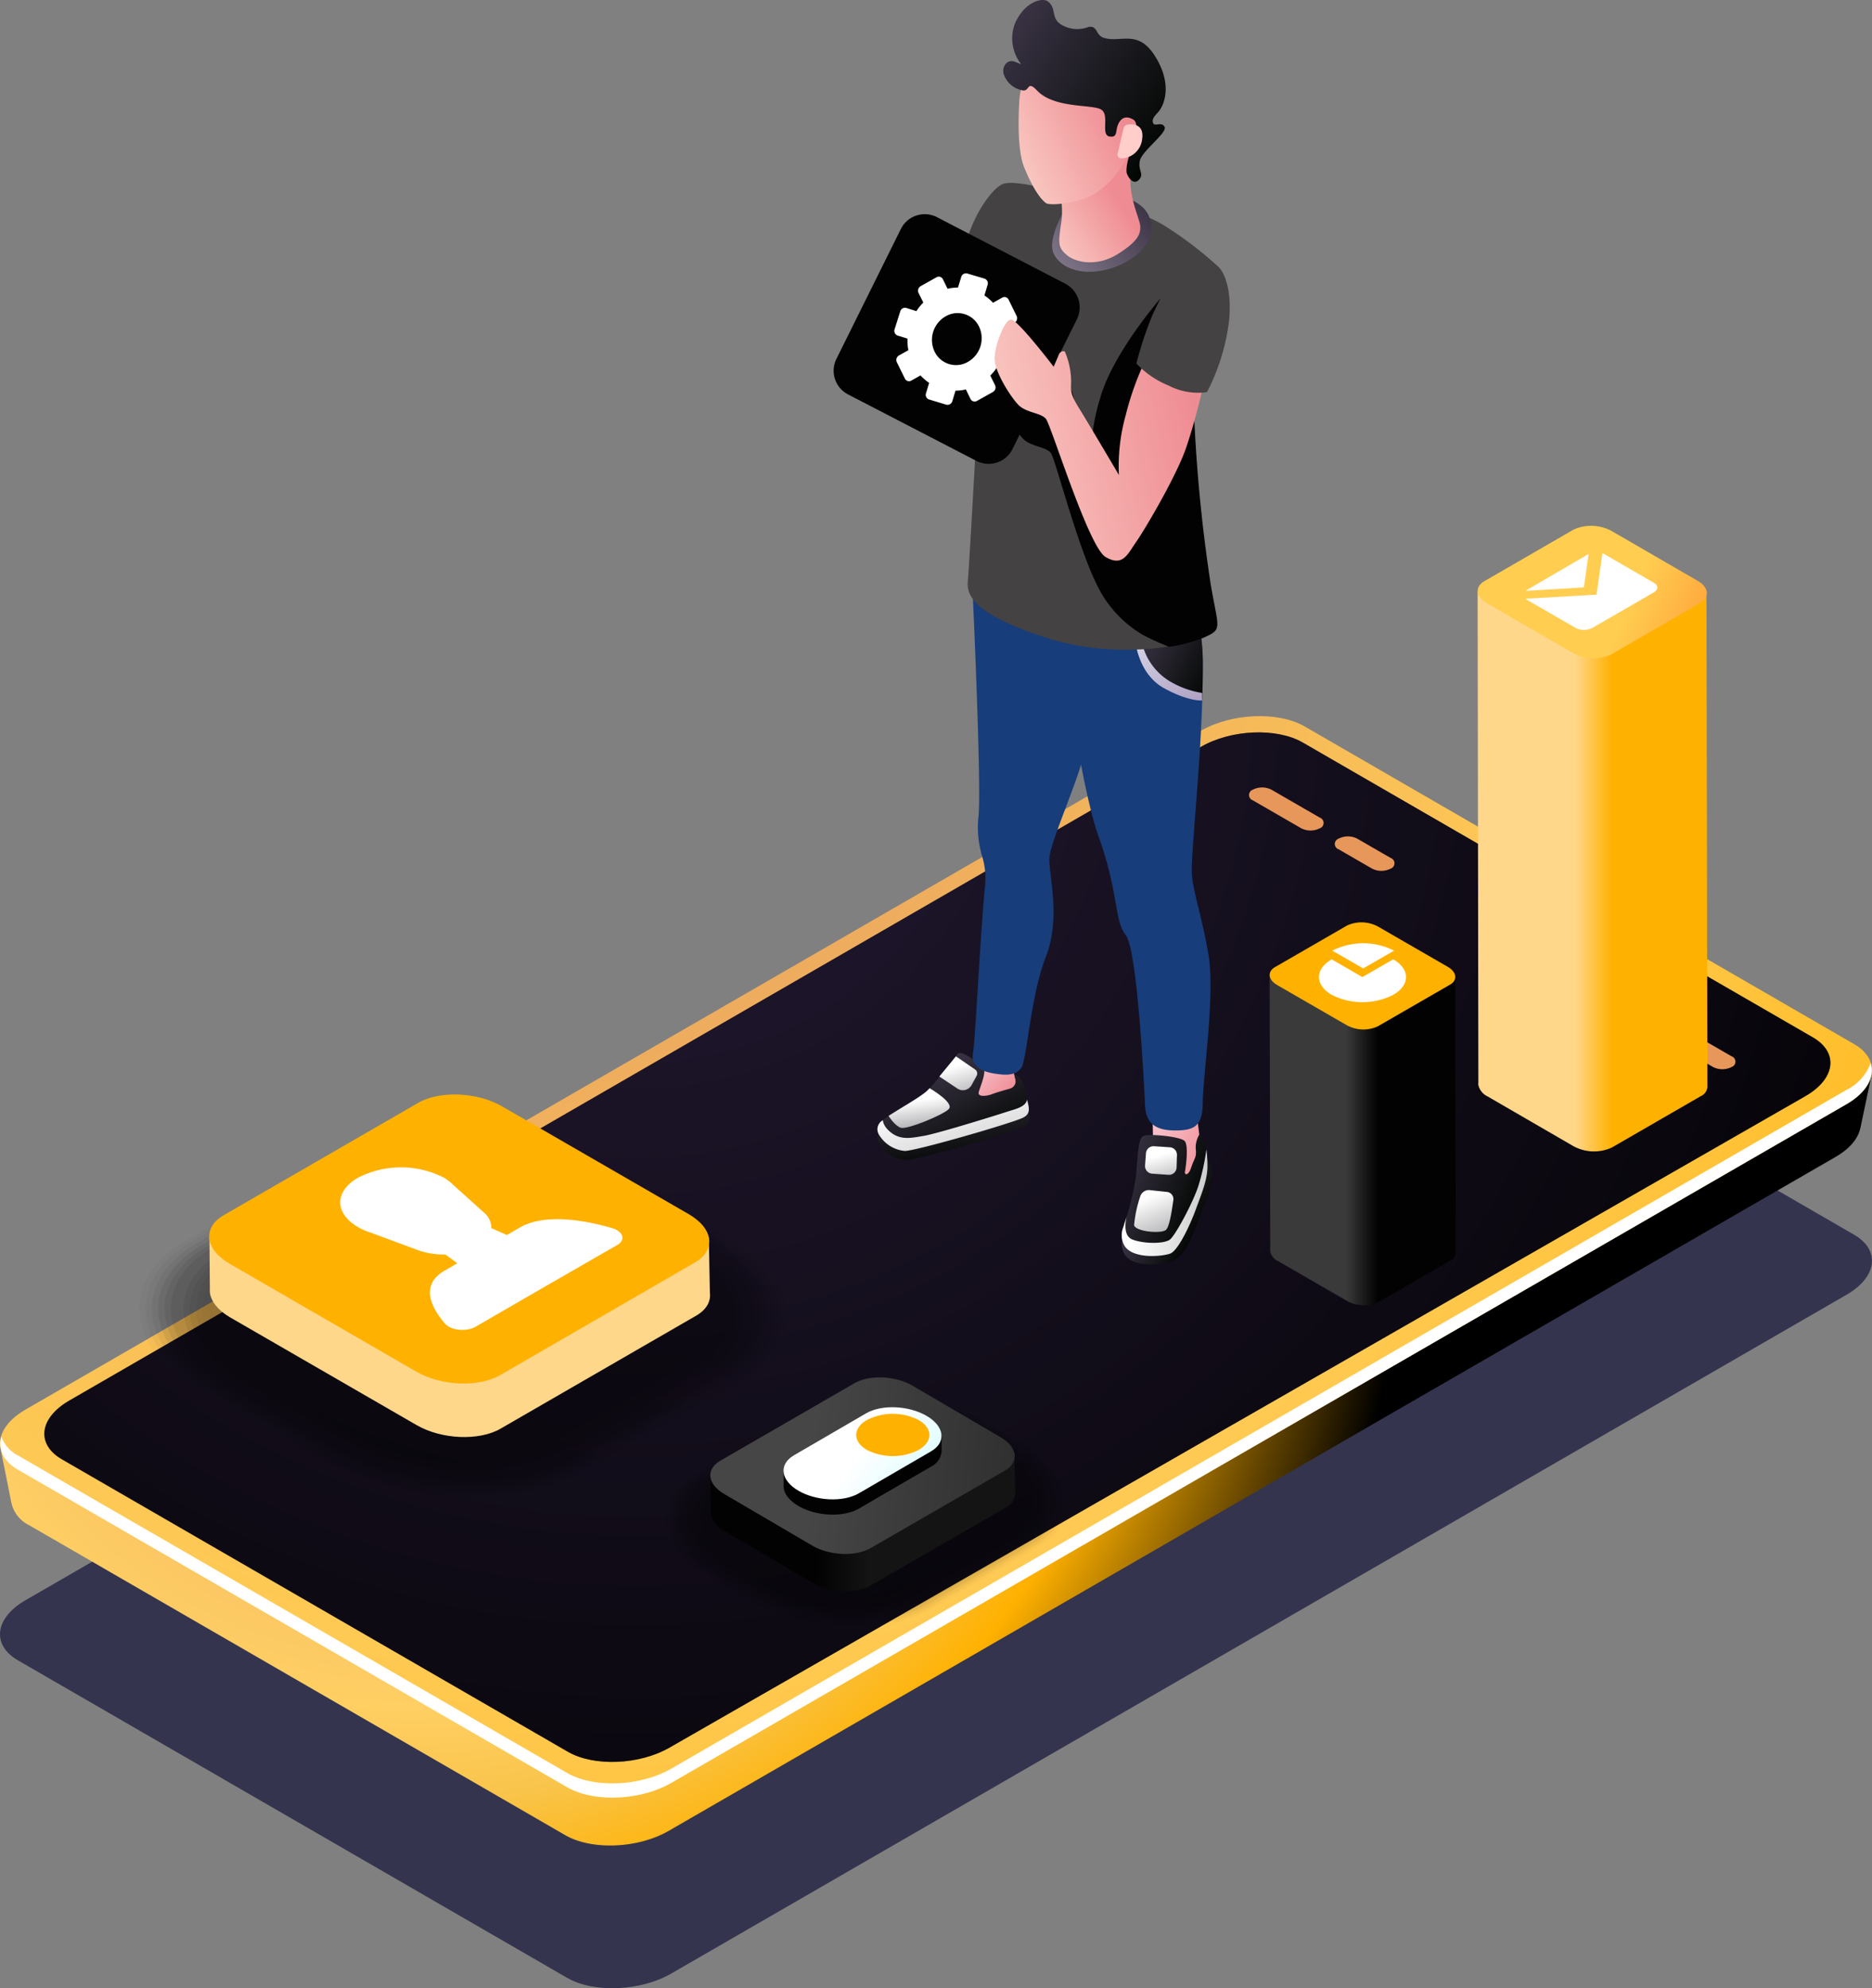 <svg xmlns="http://www.w3.org/2000/svg" xmlns:xlink="http://www.w3.org/1999/xlink" width="267.383" height="283.89" viewBox="0 0 267.383 283.89"><rect x="0" y="0" width="267.383" height="283.89" fill="#808080" stroke="none"/><defs><radialGradient id="a" cx="0.01" cy="0.384" r="1.719" gradientTransform="translate(0.215) scale(0.571 1)" gradientUnits="objectBoundingBox"><stop offset="0" stop-color="#e39a65"/><stop offset="0.283" stop-color="#ffcf63"/><stop offset="0.335" stop-color="#f9c44a"/><stop offset="0.398" stop-color="#ffb100"/><stop offset="0.54"/><stop offset="1"/></radialGradient><radialGradient id="b" cx="0.177" cy="-0.058" r="2.242" gradientTransform="translate(0.211) scale(0.578 1)" gradientUnits="objectBoundingBox"><stop offset="0" stop-color="#e39a65"/><stop offset="0.415" stop-color="#ffca53"/><stop offset="0.555" stop-color="#ffbe2a"/><stop offset="0.726" stop-color="#ffb100"/><stop offset="0.737" stop-color="#ffb100"/><stop offset="1" stop-color="#ffb100"/></radialGradient><radialGradient id="c" cx="0.213" cy="-0.015" r="1.479" gradientTransform="translate(0.212) scale(0.576 1)" gradientUnits="objectBoundingBox"><stop offset="0" stop-color="#3b2b55"/><stop offset="1"/></radialGradient><linearGradient id="d" x1="0.759" y1="0.756" x2="0.221" y2="0.216" gradientUnits="objectBoundingBox"><stop offset="0" stop-color="#ef8c93"/><stop offset="1" stop-color="#f9c7d2"/></linearGradient><linearGradient id="e" x1="0.242" y1="0.264" x2="0.816" y2="0.963" gradientUnits="objectBoundingBox"><stop offset="0" stop-color="#393243"/><stop offset="1" stop-color="#000500"/></linearGradient><linearGradient id="f" x1="0.212" y1="-0.312" x2="0.787" y2="1.046" xlink:href="#e"/><linearGradient id="g" x1="0.735" y1="1.263" x2="0.428" y2="0.288" gradientUnits="objectBoundingBox"><stop offset="0" stop-color="#acacaf"/><stop offset="1" stop-color="#fff"/></linearGradient><linearGradient id="h" x1="0.604" y1="1.021" x2="0.441" y2="0.308" xlink:href="#g"/><linearGradient id="i" x1="1.509" y1="1.551" x2="0.18" y2="0.055" xlink:href="#g"/><linearGradient id="j" x1="1.173" y1="0.787" x2="-0.055" y2="0.029" xlink:href="#d"/><linearGradient id="k" x1="0.024" y1="0.211" x2="0.897" y2="0.703" xlink:href="#e"/><linearGradient id="l" x1="0.318" y1="0.346" x2="0.846" y2="0.701" xlink:href="#e"/><linearGradient id="m" x1="0.787" y1="1.407" x2="0.442" y2="0.316" xlink:href="#g"/><linearGradient id="n" x1="0.747" y1="1.153" x2="0.374" y2="0.156" xlink:href="#g"/><linearGradient id="o" x1="1.553" y1="0.56" x2="0.148" y2="0.465" xlink:href="#g"/><linearGradient id="p" x1="0.193" y1="0.134" x2="1.216" y2="0.774" xlink:href="#e"/><linearGradient id="q" x1="0.921" y1="1.169" x2="-0.47" y2="-0.756" gradientUnits="objectBoundingBox"><stop offset="0" stop-color="#ac9dc0"/><stop offset="1" stop-color="#f0f6ff"/></linearGradient><linearGradient id="r" x1="1.009" y1="0.138" x2="0.021" y2="0.827" gradientUnits="objectBoundingBox"><stop offset="0" stop-color="#393243"/><stop offset="1" stop-color="#82788b"/></linearGradient><linearGradient id="s" x1="0.631" y1="0.509" x2="0.197" y2="1.064" gradientUnits="objectBoundingBox"><stop offset="0" stop-color="#ef8c93"/><stop offset="1" stop-color="#f9c7c0"/></linearGradient><linearGradient id="t" x1="0.835" y1="0.216" x2="-0.004" y2="0.679" xlink:href="#s"/><linearGradient id="u" x1="0.093" y1="0.094" x2="1.037" y2="0.763" xlink:href="#e"/><linearGradient id="v" x1="2.059" y1="-2.182" x2="0.582" y2="-1.379" gradientUnits="objectBoundingBox"><stop offset="0" stop-color="#ef8c93"/><stop offset="1" stop-color="#ffcdca"/></linearGradient><linearGradient id="w" x1="1.744" y1="-3.401" x2="-0.328" y2="-2.276" gradientUnits="objectBoundingBox"><stop offset="0" stop-color="#ef7f7d"/><stop offset="1" stop-color="#ffcdca"/></linearGradient><linearGradient id="x" x1="0.004" y1="0.485" x2="0.996" y2="0.515" gradientUnits="objectBoundingBox"><stop offset="0" stop-color="#020202"/><stop offset="1" stop-color="#020202"/></linearGradient><linearGradient id="y" x1="0.958" y1="0.354" x2="0.03" y2="0.571" xlink:href="#s"/><linearGradient id="z" x1="0.588" y1="0.5" x2="0.422" y2="0.5" gradientUnits="objectBoundingBox"><stop offset="0" stop-color="#ffb100"/><stop offset="1" stop-color="#ffd78b"/></linearGradient><linearGradient id="aa" x1="2.031" y1="0.873" x2="0.668" y2="0.542" gradientUnits="objectBoundingBox"><stop offset="0" stop-color="#ff3100"/><stop offset="1" stop-color="#ffcd50"/></linearGradient><linearGradient id="ab" x1="0.582" y1="0.5" x2="0.41" y2="0.5" gradientUnits="objectBoundingBox"><stop offset="0" stop-color="#020202"/><stop offset="1" stop-color="#3b3a3a"/></linearGradient><linearGradient id="ac" x1="0.132" y1="0.481" x2="1.698" y2="0.563" gradientUnits="objectBoundingBox"><stop offset="0" stop-color="#ffb100"/><stop offset="1" stop-color="#ffb100"/></linearGradient><linearGradient id="ad" x1="0.588" y1="0.5" x2="0.422" y2="0.5" gradientUnits="objectBoundingBox"><stop offset="0" stop-color="#ffd78b"/><stop offset="1" stop-color="#ffd78b"/></linearGradient><linearGradient id="ae" x1="2.062" y1="0.88" x2="0.699" y2="0.548" xlink:href="#ac"/><linearGradient id="af" x1="0.522" y1="0.5" x2="0.347" y2="0.5" gradientUnits="objectBoundingBox"><stop offset="0" stop-color="#141414"/><stop offset="1" stop-color="#020202"/></linearGradient><linearGradient id="ag" x1="0.334" y1="0.491" x2="2.343" y2="0.596" gradientUnits="objectBoundingBox"><stop offset="0" stop-color="#464646"/><stop offset="1" stop-color="#020202"/></linearGradient><linearGradient id="ah" x1="0.448" y1="0.499" x2="0.215" y2="0.499" xlink:href="#x"/><linearGradient id="ai" x1="3.038" y1="1.574" x2="0.479" y2="0.491" gradientUnits="objectBoundingBox"><stop offset="0" stop-color="#3fecff"/><stop offset="1" stop-color="#fff"/></linearGradient><linearGradient id="aj" x1="1" y1="0.5" x2="0" y2="0.5" xlink:href="#ac"/></defs><g transform="translate(3421.223 6763.059)"><g transform="translate(-3421.224 -6671.681)"><g transform="translate(0 10.874)"><path d="M237.219,316.668l-78.435-45.331c-3.812-2.2-3.334-6.046,1.068-8.586l167.861-96.915c4.4-2.542,11.061-2.818,14.873-.617l78.435,45.331c3.812,2.2,3.334,6.046-1.068,8.587L252.092,316.052C247.69,318.593,241.032,318.869,237.219,316.668Z" transform="translate(-156.211 -136.516)" fill="#020230" opacity="0.6"/><path d="M416.985,188.306l.092.11-74.212-42.893c-3.786-2.185-10.4-1.911-14.768.613L161.844,242.123l-5.544-2.117,1.557,7.778.008,0a4.656,4.656,0,0,0,2.5,3.114l76.589,44.265c3.786,2.185,10.4,1.911,14.768-.612l166.676-96.231c2.057-1.187,3.239-2.66,3.532-4.116l.009.011,1.591-7.569Z" transform="translate(-156.216 -135.382)" fill="url(#a)"/><path d="M237.219,287.787l-78.435-45.331c-3.812-2.2-3.334-6.046,1.068-8.587l167.861-96.915c4.4-2.542,11.061-2.817,14.873-.616l78.435,45.331c3.812,2.2,3.334,6.046-1.068,8.586L252.092,287.17C247.69,289.712,241.032,289.988,237.219,287.787Z" transform="translate(-156.211 -134.852)" fill="url(#b)"/><path d="M237.709,282.866l-72.261-41.753c-3.725-2.151-3.258-5.907,1.043-8.39l161.661-93.356c4.3-2.483,10.808-2.753,14.533-.6l72.841,42.089c3.725,2.151,3.258,5.907-1.043,8.39l-162.243,93.02C247.94,284.747,241.434,285.017,237.709,282.866Z" transform="translate(-156.598 -134.994)" fill="url(#c)"/><path d="M237.709,282.866l-72.261-41.753c-3.725-2.151-3.258-5.907,1.043-8.39l161.661-93.356c4.3-2.483,10.808-2.753,14.533-.6l72.841,42.089c3.725,2.151,3.258,5.907-1.043,8.39l-162.243,93.02C247.94,284.747,241.434,285.017,237.709,282.866Z" transform="translate(-156.598 -134.994)" opacity="0.4"/><path d="M384.463,156.809l-2.813,1.625c-2.179,1.258-2.416,3.162-.529,4.251l1.326.766a8.189,8.189,0,0,0,7.365-.305l2.809-1.623Z" transform="translate(-169.091 -136.117)" fill="#06033e" opacity="0.4"/><path d="M419.956,191.245,252.095,288.16c-4.4,2.542-11.06,2.818-14.872.617l-78.436-45.331a4.889,4.889,0,0,1-2.379-2.712c-.5,1.753.235,3.51,2.379,4.749l78.436,45.331c3.812,2.2,10.47,1.924,14.872-.616l167.861-96.915c2.9-1.675,4.06-3.91,3.446-5.874A6.927,6.927,0,0,1,419.956,191.245Z" transform="translate(-156.214 -137.879)" fill="#fff"/></g><path d="M414.906,184.322l-.647-.373-3.13-1.808a2.922,2.922,0,0,0-2.644,0,.806.806,0,0,0,0,1.527l3.13,1.808.647.373,3.131,1.808a2.922,2.922,0,0,0,2.644,0,.806.806,0,0,0,0-1.527Z" transform="translate(-170.709 -126.683)" fill="#e8975b"/><g transform="translate(178.406 21.058)"><path d="M352.49,148.156l-.647-.374-3.131-1.808a2.925,2.925,0,0,0-2.644,0,.806.806,0,0,0,0,1.527l3.131,1.808.647.374,3.13,1.807a2.919,2.919,0,0,0,2.644,0,.806.806,0,0,0,0-1.527Z" transform="translate(-345.52 -145.659)" fill="#e8975b"/><path d="M365.49,155.572l-.647-.373-3.131-1.808a2.922,2.922,0,0,0-2.644,0,.806.806,0,0,0,0,1.527l3.131,1.808.647.373,1,.577a2.925,2.925,0,0,0,2.644,0,.806.806,0,0,0,0-1.527Z" transform="translate(-346.269 -146.086)" fill="#e8975b"/></g></g><g transform="translate(-3302.152 -6763.059)"><path d="M210.545,189.723l.839,3.375-4.612,4.735-4.3-2.315,2.253-5.354,2.2-1.785Z" transform="translate(-185.165 -37.967)" fill="url(#d)"/><path d="M201.5,188.373c.733-.371,2.571,1.2,3.454,1.767s-.468,3.3-.521,3.861,1.042.521,1.961.168c.645-.239,1.714-.548,2.509-.769a1.1,1.1,0,0,0,.786-1.325l-.168-.733a2.747,2.747,0,0,1,1.617,2.465c.212,1.988,1.051,3.039-.362,3.772S195.05,202.242,193.9,202.3s-2.871-1.458-3.331-2.306-.8-1.334.186-2.085c1.219-.945,5.027-3,6.184-4.046S201.5,188.373,201.5,188.373Z" transform="translate(-183.725 -37.96)" fill="url(#e)"/><path d="M210.851,199.932c1.1-.565.883-1.325.574-2.562h0c-.221,1.042-1.573,1.307-2.986,1.723s-9.85,3.092-11.785,3.41c-1.573.256-3.2.68-4.665-.477a2.845,2.845,0,0,1-1.228-1.952,1.652,1.652,0,0,0-.451,2.323,4.788,4.788,0,0,0,3.666,2.253C195.709,204.649,209.437,200.665,210.851,199.932Z" transform="translate(-183.713 -39.015)" fill="url(#f)"/><path d="M202.338,188.85l2.721,1.864a.7.7,0,0,1,.239.919l-.716,1.307a1.413,1.413,0,0,1-1.961.557l-2.65-1.767Z" transform="translate(-184.873 -38.022)" fill="url(#g)"/><path d="M197.626,194h0l-.415.415c-.972.883-3.852,2.491-5.451,3.534,0,0,.883,1.44,1.767,1.705s5.875-1.767,6.811-2.65S197.626,194,197.626,194Z" transform="translate(-183.916 -38.622)" fill="url(#h)"/><path d="M210.765,198.421c1.1-.565.883-1.325.574-2.571h0c-.221,1.051-1.573,1.307-2.986,1.767s-9.85,3.092-11.794,3.41c-1.564.247-3.189.68-4.656-.477-1.2-.945-1.157-1.767-1.157-1.767a1.467,1.467,0,0,0-.521,2.138,4.771,4.771,0,0,0,3.666,2.253C195.623,203.138,209.351,199.154,210.765,198.421Z" transform="translate(-183.707 -38.838)" fill="url(#i)"/><path d="M234.44,198.09l.071,3.931,3.463,8.066,2.226-.3,1.193-6.423-.645-5.274Z" transform="translate(-188.891 -39.099)" fill="url(#j)"/><path d="M231.5,207.412c.3-3.649.345-5.3,1.042-5.7s5.3.071,5.9.7.168,3.755.053,4.338.495.671.883-.548c.459-1.369.8-1.449.654-2.65a3.6,3.6,0,0,1,.495-2.032s.309,0,.68.76a10.6,10.6,0,0,1,.486,3.737c0,1.9-.883,3.975-1.661,6.1-1,2.747-2.65,5.972-3.684,6.317-1.369.451-5.221.769-6.449-1.042a3,3,0,0,1-.221-2.739,37.8,37.8,0,0,0,1.82-7.235Z" transform="translate(-188.31 -39.499)" fill="url(#k)"/><path d="M241.554,205.24a31.1,31.1,0,0,1-1.051,4.93c-.618,2.226-3.313,7.3-4.143,7.951s-3.825.618-5.38,0-.813-3.269-.813-3.278c-.194.618-.371,1.14-.477,1.52a2.986,2.986,0,0,0,.221,2.739c1.228,1.811,5.08,1.475,6.449,1.042,2.076-.654,3.145-3.534,4.143-6.3.76-2.12,1.9-4.223,1.9-6.122a5.981,5.981,0,0,0-.848-2.482Z" transform="translate(-188.311 -39.932)" fill="url(#l)"/><path d="M233.362,204.369l-.133,1.767a1.087,1.087,0,0,0,.989,1.157l2.341.168a1.087,1.087,0,0,0,1.175-1.034l.053-1.767a1.078,1.078,0,0,0-1.007-1.131l-2.253-.15a1.087,1.087,0,0,0-1.166.989Z" transform="translate(-188.75 -39.715)" fill="url(#m)"/><path d="M233.7,210.469a1.29,1.29,0,0,0-1.36.883,17.968,17.968,0,0,0-.883,4.134c.274.936,3.852,1.228,4.532.68.539-.424.883-2.933,1.078-4.267a1.034,1.034,0,0,0-.883-1.166Z" transform="translate(-188.543 -40.541)" fill="url(#n)"/><path d="M241.554,203.86A31.177,31.177,0,0,1,240.5,208.8c-.618,2.226-3.313,7.288-4.143,7.951s-3.825.618-5.38,0-.813-3.278-.813-3.278c-.194.61-.371,1.14-.477,1.52a3,3,0,0,0,.221,2.739c1.228,1.767,5.08,1.493,6.449,1.042,1.034-.345,2.65-3.534,3.684-6.317.769-2.12,1.661-4.2,1.661-6.1a18.845,18.845,0,0,0-.15-2.5Z" transform="translate(-188.311 -39.772)" fill="url(#o)"/><path d="M205.359,113.89s1.3,28.111.822,32.051a14.3,14.3,0,0,0,.539,5.627,10.911,10.911,0,0,1,.415,4.17c-.645,6.184-1.422,22.413-1.714,23.773-.362,1.67.8,2.65,2.712,3s3.3.38,4.143-.7,1.325-10.3,3.534-15.9.371-11.856.512-14.135,4.073-11.008,4.9-14.709,1.016-16.865,1.016-16.865Z" transform="translate(-185.501 -29.284)" fill="#173d7a"/><path d="M219.55,118.875s2.571,21.573,5.468,29.621,2.191,12,3.861,14.029,2.65,21.8,2.756,24.356,1.555,3.534,4.3,3.534,3.949-.6,3.949-4.064,1.767-15.31.83-20.929-2.147-8.728-2.385-11.485,1.555-17.58,1.555-29.657S235.1,111.49,235.1,111.49Z" transform="translate(-187.156 -29.004)" fill="#173d7a"/><path d="M235.731,127.789c3.587,1.97,5.477,1.767,5.477,1.767.053-1.617.088-3.225.088-4.779a28,28,0,0,0-.883-7.456L231.65,121.3S232.145,125.819,235.731,127.789Z" transform="translate(-188.566 -29.684)" fill="url(#p)"/><path d="M236.452,127.368a8.694,8.694,0,0,1-3.931-5.848l-.83.38s.459,4.541,4.046,6.52,5.477,1.767,5.477,1.767v-1.069a12.986,12.986,0,0,1-4.762-1.749Z" transform="translate(-188.571 -30.173)" fill="url(#q)"/><path d="M216.078,48.617s-4.93-1.36-6.529-.8-4.709,4.859-5.583,9.718,1.767,25.823,1.767,25.823-1.016,18.5-1.254,21.291c-.186,2.164,1.36,4.779,11.122,7.951s19.568,1.281,22.4,0,2.191-1.113,1.069-7.651a222.628,222.628,0,0,1-2.288-23.261c-.159-5.3,3.649-21.865,3.649-21.865a51.868,51.868,0,0,0-7.659-5.9C227.828,50.684,216.078,48.617,216.078,48.617Z" transform="translate(-185.319 -21.567)" fill="#444242"/><g transform="translate(23.66 42.572)"><path d="M237.524,83.89v-.141a.539.539,0,0,1,0-.115,20.118,20.118,0,0,1-.115-2.465L232.718,66.31s-6.855,7.836-8.649,14.294a27.535,27.535,0,0,0-1.272,7.712s.133.486-1.069-1.431-1.193-2.394-1.131-3.71a10.873,10.873,0,0,0-.883-4.364c-.345-.3-.822.239-.822.239l-.786,1.917s-5.142-6.758-6.1-6.758-2.447,4.011-2.332,5.8,2.217,5.142,3.348,6.334,3.216,1.14,3.975,2.032,4.417,16.061,7.757,20.884a16.538,16.538,0,0,0,5.3,5.062,34.1,34.1,0,0,0,3.852,1.767,20.973,20.973,0,0,0,4.877-1.272c2.836-1.272,2.191-1.113,1.078-7.651a222.632,222.632,0,0,1-2.332-23.278Z" transform="translate(-209.663 -66.31)" fill="#020202"/></g><path d="M219.6,52.533s-2.032,3.649-1.193,5.486,3.428,3.163,7.067,2.438c3.975-.786,6.617-3.463,6.855-5.3a4.187,4.187,0,0,0-1.06-3.587,6.184,6.184,0,0,0-2.447-1.44Z" transform="translate(-186.998 -21.852)" fill="url(#r)"/><path d="M219.369,47.431a10.919,10.919,0,0,1,.239,4.665c-.4,2.756-.433,3.392.883,4.47s4.346,1.634,7.253-.2,3.189-2.827,3.189-3.869-1.634-3.984-1.387-7.288a60.071,60.071,0,0,1,.769-6.113l.618-2.774-2.65-1.157Z" transform="translate(-187.134 -20.107)" fill="url(#s)"/><path d="M214.583,29.88c-1.281.777-1.617,2.7-1.705,4.205-.15,2.721-.212,7.067.707,9.3,1.4,3.428,2.518,4.665,3.11,5.106s5.106,0,7.271-1.555a11.732,11.732,0,0,0,4.647-6.131,8.075,8.075,0,0,0-.318-4.912l-12.28-6.016Z" transform="translate(-186.368 -19.491)" fill="url(#t)"/><path d="M229,35.285s-1.122-.883-1.917,0c-1.007,1.157-.177,2.509-1.555,2.332s0-2.995-1.193-3.825-6.7-.106-9.214-2.756c-1.4-1.475-1.034.08-1.97,0a3.481,3.481,0,0,1-2.809-2.421c-.239-1.2.716-2.156,1.767-1.617l.76.292a5.954,5.954,0,0,1-.883-5.848c1.387-3.11,3.94-3.719,4.7-3.11,1.352,1.069.283,2.447,2.076,3.4a4.419,4.419,0,0,0,3.71.239c1.369-.239.972,1.175,2.209,1.555,2.332.724,4.744-1.184,7.12,2.332,2.7,4.028,1.626,7.2.592,8.313-.6.654-.883,1-.671,1.537s1.272-.283,1.634.557-3.233,3.41-3.534,4.788.6,1.846-.062,2.65-1.369.186-1.767-.716.663-3.825.663-3.825S229.913,36.16,229,35.285Z" transform="translate(-186.078 -18.12)" fill="url(#u)"/><path d="M228.788,42.443a.521.521,0,0,0,.574.636,3.066,3.066,0,0,0,2.933-2.765c.292-2.023-1.157-2.156-1.988-2.076a.769.769,0,0,0-.68.6Z" transform="translate(-188.231 -20.463)" fill="url(#v)"/><path d="M229.489,41.776a.3.3,0,0,0,.327.362,1.767,1.767,0,0,0,1.643-1.555c.168-1.14-.645-1.219-1.113-1.175a.451.451,0,0,0-.389.345Z" transform="translate(-188.314 -20.601)" fill="url(#w)"/><path d="M203.305,87.98l-18.367-9.506a3.808,3.808,0,0,1-1.661-5.071l9.205-18.552a3.808,3.808,0,0,1,5.159-1.687l18.322,9.5a3.816,3.816,0,0,1,1.661,5.08L208.42,86.293a3.808,3.808,0,0,1-5.115,1.687Z" transform="translate(-182.881 -22.156)" fill="url(#x)"/><path d="M206.781,79.235a.742.742,0,0,0,.3-.963l-.68-1.378a6.926,6.926,0,0,0,.989-1.228l1.422.451a.7.7,0,0,0,.883-.477l.813-2.562a.707.707,0,0,0-.433-.883l-1.44-.442a7.431,7.431,0,0,0-.115-1.652l1.334-.742a.751.751,0,0,0,.309-.972l-1.157-2.35a.654.654,0,0,0-.883-.283l-1.334.751a6.565,6.565,0,0,0-1.228-1.051l.459-1.52a.707.707,0,0,0-.451-.883l-2.438-.724a.707.707,0,0,0-.883.495l-.459,1.5a7.243,7.243,0,0,0-1.493.177l-.671-1.369a.654.654,0,0,0-.883-.283l-2.288,1.281a.751.751,0,0,0-.3.972l.68,1.369a7.263,7.263,0,0,0-.989,1.228l-1.422-.451a.707.707,0,0,0-.883.486l-.813,2.562a.707.707,0,0,0,.433.883l1.422.442a7.4,7.4,0,0,0,.115,1.652l-1.343.751a.751.751,0,0,0-.3.972l1.157,2.35a.654.654,0,0,0,.883.283l1.334-.751a7.351,7.351,0,0,0,1.237,1.06l-.451,1.493a.7.7,0,0,0,.442.883l2.438.733a.707.707,0,0,0,.883-.495l.451-1.5a6.554,6.554,0,0,0,1.484-.177l.671,1.378a.663.663,0,0,0,.883.283Zm-8.348-5.786a3.878,3.878,0,0,1,1.6-5.018,3.392,3.392,0,0,1,4.762,1.475,3.878,3.878,0,0,1-1.564,5.018,3.392,3.392,0,0,1-4.8-1.475Z" transform="translate(-184.025 -23.27)" fill="#fff"/><path d="M218.152,74.611l-.8,1.908s-5.142-6.749-6.1-6.749-2.456,4-2.332,5.8,2.209,5.142,3.348,6.343,3.216,1.131,3.967,2.032,6.078,18.3,8.525,19.727,3.11-.353,4.364-2.147,5.742-9.391,7.12-13.4,2.394-8.6,2.394-8.6l-8.613-3.048A41.9,41.9,0,0,0,227.64,83.4a27.139,27.139,0,0,0-.981,8.552s-4.488-7.6-5.68-9.515-1.193-2.385-1.14-3.7a11.028,11.028,0,0,0-.883-4.364C218.611,74.072,218.152,74.611,218.152,74.611Z" transform="translate(-185.917 -24.141)" fill="url(#y)"/><path d="M231.83,74.8a50.684,50.684,0,0,1,2.306-6.953c1.2-2.571,2.694-5.557,4.249-7.067a5.84,5.84,0,0,1,2.933-1.687l2.429,2.12s1.811,1.9,1.334,7.341a29.842,29.842,0,0,1-3.172,10.336,9.156,9.156,0,0,1-5.495-.954A12.969,12.969,0,0,1,231.83,74.8Z" transform="translate(-188.587 -22.896)" fill="#444242"/></g><g transform="translate(-3210.17 -6687.984)"><path d="M311.819,175.19h0l-.133-70.48H279l.106,70.18a.885.885,0,0,0,0,.3h0a2.394,2.394,0,0,0,1.334,1.634l12.2,7.067a6.131,6.131,0,0,0,5.513.23l12.73-7.35A1.581,1.581,0,0,0,311.819,175.19Z" transform="translate(-279 -95.338)" fill="url(#z)"/><path d="M310.805,105.117l-12.73,7.359a6.131,6.131,0,0,1-5.5-.23l-12.209-7.067c-1.626-.936-1.811-2.359-.4-3.172L292.7,94.648a6.1,6.1,0,0,1,5.5.23l12.209,7.067C312.015,102.846,312.192,104.3,310.805,105.117Z" transform="translate(-279.002 -94.101)" fill="url(#aa)"/><path d="M295.083,103.435l.671-4.735H295.7l-8.728,5.08a.937.937,0,0,0-.2.15Z" transform="translate(-279.906 -94.637)" fill="#fff"/><path d="M296.888,104.444l-10.168.592.124.1,7.067,4.073a2.65,2.65,0,0,0,2.359,0l8.772-5.062c.671-.389.716-1,.079-1.36L298.054,98.7a1.422,1.422,0,0,0-.336-.141Z" transform="translate(-279.9 -94.621)" fill="#fff"/></g><g transform="translate(-3239.88 -6631.363)"><path d="M287.961,193.223h0l-.088-39.463h-26.5l.088,39.216a1.156,1.156,0,0,0,0,.247h0a1.961,1.961,0,0,0,1.078,1.316l9.886,5.707a4.982,4.982,0,0,0,4.461.186l10.31-5.954A1.272,1.272,0,0,0,287.961,193.223Z" transform="translate(-261.37 -146.191)" fill="url(#ab)"/><path d="M287.123,154.1l-10.31,5.945a4.93,4.93,0,0,1-4.461-.186l-9.877-5.7c-1.325-.769-1.467-1.917-.327-2.58l10.318-5.954a4.965,4.965,0,0,1,4.417.186l9.886,5.707C288.121,152.284,288.272,153.442,287.123,154.1Z" transform="translate(-261.371 -145.193)" fill="url(#ac)"/><path d="M271.17,151.17c-2.429,1.4-2.429,3.675,0,5.071a9.718,9.718,0,0,0,8.79,0c2.429-1.4,2.429-3.666,0-5.071l-4.417,2.535Z" transform="translate(-262.3 -145.89)" fill="#fff"/><path d="M271.5,149.63l4.417,2.535,4.417-2.535A9.718,9.718,0,0,0,271.5,149.63Z" transform="translate(-262.551 -145.586)" fill="#fff"/></g><g transform="translate(-3402.241 -6606.784)"><g transform="translate(0 3.968)" opacity="0.4"><path d="M129.5,208.524l-22.219,12.833c-10.049,5.8-27.6,5.05-39.2-1.629l-16.588-9.576c-11.6-6.7-12.858-16.834-2.809-22.635l22.212-12.8c10.049-5.8,27.6-5.05,39.211,1.622l16.582,9.576C138.289,192.592,139.545,202.723,129.5,208.524Z" transform="translate(-41.889 -170.808)" opacity="0"/><path d="M129.235,208.608l-21.783,12.574c-9.86,5.681-27.073,4.98-38.453-1.591L52.732,210.2c-11.362-6.571-12.624-16.506-2.758-22.2l21.789-12.58c9.853-5.681,27.066-4.974,38.447,1.6l16.266,9.392C137.857,192.979,139.063,202.914,129.235,208.608Z" transform="translate(-42.417 -171.093)" opacity="0.05"/><path d="M128.974,208.7,107.62,221.031c-9.664,5.58-26.511,4.879-37.7-1.559L53.98,210.263c-11.154-6.438-12.365-16.184-2.7-21.758l21.354-12.334c9.664-5.574,26.511-4.879,37.69,1.565l15.951,9.2C137.426,193.384,138.638,203.124,128.974,208.7Z" transform="translate(-42.946 -171.398)" opacity="0.1"/><path d="M128.712,208.8l-20.925,12.081c-9.468,5.466-26.006,4.778-36.932-1.534l-15.629-9.02c-10.933-6.312-12.119-15.856-2.651-21.322l20.931-12.081c9.468-5.466,26-4.778,36.932,1.528l15.623,9.026C136.994,193.784,138.18,203.334,128.712,208.8Z" transform="translate(-43.473 -171.703)" opacity="0.14"/><path d="M128.449,208.9l-20.5,11.835c-9.273,5.353-25.469,4.684-36.175-1.5l-15.307-8.837c-10.731-6.18-11.867-15.528-2.594-20.881l20.489-11.835c9.273-5.353,25.469-4.684,36.175,1.5l15.307,8.837C136.56,194.222,137.721,203.545,128.449,208.9Z" transform="translate(-43.998 -172.009)" opacity="0.19"/><path d="M128.194,208.993l-20.066,11.589c-9.083,5.239-24.939,4.583-35.417-1.471l-14.985-8.648C47.241,204.411,46.1,195.252,55.2,190.013l20.073-11.589c9.077-5.239,24.933-4.583,35.411,1.471l14.985,8.648C136.128,194.6,137.271,203.754,128.194,208.993Z" transform="translate(-44.532 -172.312)" opacity="0.24"/><path d="M127.931,209.078,108.294,220.44c-8.887,5.132-24.4,4.488-34.66-1.433l-14.663-8.49c-10.257-5.927-11.362-14.884-2.525-20.009L76.09,179.146c8.881-5.132,24.4-4.488,34.66,1.439l14.663,8.465C135.7,194.989,136.819,203.946,127.931,209.078Z" transform="translate(-45.059 -172.605)" opacity="0.29"/><path d="M127.67,209.191l-19.208,11.09c-8.692,5.018-23.872,4.387-33.9-1.4L60.219,210.6c-10.036-5.795-11.128-14.556-2.436-19.568l19.208-11.09c8.692-5.018,23.872-4.387,33.9,1.4l14.347,8.282C135.289,195.412,136.362,204.173,127.67,209.191Z" transform="translate(-45.587 -172.927)" opacity="0"/><path d="M127.409,209.283l-18.779,10.844c-8.5,4.9-23.355,4.292-33.145-1.376L61.46,210.659c-9.809-5.681-10.869-14.234-2.38-19.138l18.785-10.844c8.5-4.9,23.355-4.286,33.145,1.376l14.019,8.1C134.839,195.813,135.906,204.378,127.409,209.283Z" transform="translate(-46.115 -173.227)" opacity="0.38"/><path d="M127.149,209.38l-18.349,10.6c-8.3,4.791-22.806,4.191-32.388-1.344l-13.7-7.909c-9.582-5.536-10.623-13.887-2.323-18.7l18.349-10.6c8.3-4.791,22.806-4.191,32.388,1.344l13.7,7.922C134.408,196.22,135.45,204.583,127.149,209.38Z" transform="translate(-46.644 -173.532)" opacity="0.43"/><path d="M126.888,209.465l-17.92,10.352c-8.111,4.677-22.269,4.09-31.63-1.313l-13.382-7.726c-9.361-5.4-10.377-13.577-2.272-18.261L79.61,182.153c8.1-4.684,22.263-4.1,31.624,1.313l13.382,7.726C133.976,196.614,134.98,204.788,126.888,209.465Z" transform="translate(-47.171 -173.826)" opacity="0.48"/><path d="M126.628,209.623l-17.491,10.1c-7.915,4.564-21.733,4-30.873-1.262L65.2,210.885c-9.134-5.271-10.131-13.255-2.216-17.819l17.491-10.1c7.915-4.57,21.733-4,30.873,1.262l13.06,7.575C133.546,197.043,134.543,205.021,126.628,209.623Z" transform="translate(-47.7 -174.154)" opacity="0.52"/><path d="M126.367,209.677l-17.043,9.847c-7.72,4.456-21.2,3.9-30.115-1.262L66.453,210.92c-8.913-5.144-9.878-12.927-2.165-17.384l17.043-9.853c7.713-4.456,21.2-3.895,30.109,1.262l12.744,7.354C133.115,197.438,134.087,205.221,126.367,209.677Z" transform="translate(-48.229 -174.448)" opacity="0.57"/><path d="M126.106,209.776l-16.632,9.6c-7.524,4.343-20.666,3.787-29.358-1.218L67.7,210.994c-8.692-5.018-9.632-12.624-2.108-16.948l16.632-9.607c7.524-4.343,20.666-3.787,29.358,1.218L124,192.828C132.69,197.84,133.63,205.433,126.106,209.776Z" transform="translate(-48.757 -174.755)" opacity="0.62"/><path d="M125.831,209.895l-16.2,9.355c-7.328,4.229-20.136,3.7-28.6-1.187l-12.119-7.006c-8.465-4.892-9.386-12.283-2.058-16.513l16.21-9.355c7.328-4.235,20.129-3.705,28.594,1.187l12.1,6.981C132.244,198.243,133.159,205.634,125.831,209.895Z" transform="translate(-49.271 -175.057)" opacity="0.67"/><path d="M125.584,209.972,109.8,219.08c-7.139,4.122-19.568,3.6-27.843-1.155l-11.766-6.8c-8.244-4.759-9.14-11.955-2.007-16.071l15.78-9.1c7.139-4.122,19.6-3.6,27.836,1.149l11.778,6.8C131.826,198.654,132.716,205.85,125.584,209.972Z" transform="translate(-49.812 -175.367)" opacity="0.71"/><path d="M125.325,210.078l-15.345,8.837c-6.943,4.008-19.069,3.5-27.085-1.124L71.438,211.2c-8.01-4.627-8.881-11.627-1.944-15.635l15.351-8.837c6.943-4.008,19.063-3.5,27.079,1.124l11.457,6.615C131.4,199.07,132.268,206.1,125.325,210.078Z" transform="translate(-50.343 -175.682)" opacity="0.76"/><path d="M125.063,210.187l-14.916,8.591c-6.748,3.9-18.532,3.409-26.322-1.086L72.685,211.26c-7.789-4.5-8.635-11.305-1.894-15.2l14.922-8.6c6.748-3.895,18.532-3.409,26.322,1.092l11.141,6.426C130.965,199.456,131.811,206.274,125.063,210.187Z" transform="translate(-50.87 -175.98)" opacity="0.81"/><path d="M124.782,210.257l-14.518,8.364c-6.552,3.787-18,3.308-25.564-1.06l-10.819-6.243c-7.575-4.368-8.389-10.977-1.837-14.758L86.531,188.2c6.558-3.787,18-3.314,25.57,1.06l10.813,6.243C130.514,199.867,131.334,206.476,124.782,210.257Z" transform="translate(-51.378 -176.277)" opacity="0.86"/><path d="M124.542,210.354l-14.057,8.117c-6.363,3.674-17.466,3.213-24.807-1.029l-10.5-6.06c-7.341-4.235-8.143-10.649-1.78-14.322l14.057-8.117c6.356-3.667,17.466-3.207,24.807,1.029l10.5,6.06C130.1,200.274,130.9,206.687,124.542,210.354Z" transform="translate(-51.927 -176.583)" opacity="0.9"/><path d="M124.282,210.463l-13.628,7.871c-6.167,3.56-16.935,3.112-24.049-1L76.429,211.46c-7.12-4.109-7.89-10.327-1.73-13.887L88.328,189.7c6.167-3.56,16.935-3.112,24.049,1l10.175,5.883C129.672,200.679,130.442,206.9,124.282,210.463Z" transform="translate(-52.455 -176.888)" opacity="0.95"/><path d="M124.022,210.562l-13.2,7.619c-5.971,3.446-16.412,3.011-23.292-.966l-9.853-5.681c-6.893-3.977-7.644-10-1.673-13.445l13.2-7.619c5.971-3.446,16.412-3.017,23.292.966l9.853,5.681C129.242,201.093,129.993,207.109,124.022,210.562Z" transform="translate(-52.984 -177.201)"/></g><path d="M130.689,204.756h0l-.151-7.9H59.21l.063,7.663v.215h0c.164,1.262,1.143,2.525,2.916,3.554l26.618,15.37c3.56,2.058,8.932,2.279,11.993.5l27.773-16.039C130.177,207.25,130.853,206.019,130.689,204.756Z" transform="translate(-48.277 -176.448)" fill="url(#ad)"/><path d="M128.49,188.532,100.716,204.59c-3.074,1.774-8.452,1.553-11.993-.5L62.092,188.7c-3.554-2.051-3.939-5.157-.865-6.943L89,165.72c3.074-1.774,8.452-1.553,11.993.5l26.625,15.37C131.2,183.647,131.583,186.752,128.49,188.532Z" transform="translate(-48.256 -164.522)" fill="url(#ae)"/><path d="M127.6,189.668c-3.617-1.048-9.468-2.19-13.142-.069l-1.849,1.067-2.216-.985a2.859,2.859,0,0,0-1.13-2.285h0l-4.355-3.926c-.1-.095-.208-.2-.322-.29l-.088-.076h0a7.063,7.063,0,0,0-.89-.631,13.506,13.506,0,0,0-12.246,0c-3.409,1.957-3.383,5.119,0,7.07a9.467,9.467,0,0,0,1.016.5h0l.133.051c.2.082.4.158.631.227l6.735,2.493h0a10.825,10.825,0,0,0,3.951.631l1.7,1.262-1.831,1.06c-3.674,2.121-1.7,5.51.1,7.575.833.959,3.036,1.174,4.349.417l9.9-5.725.429-.246,9.872-5.681C129.62,191.417,129.26,190.142,127.6,189.668Z" transform="translate(-59.195 -170.601)" fill="#fff"/></g><g transform="translate(-3327.266 -6566.387)"><g transform="translate(0 1.686)" opacity="0.4"><path d="M409.733,191.649l-15.319,8.834c-6.926,4-19.038,3.534-27.033-1.122l-5.663-3.375c-8-4.62-8.834-11.608-1.944-15.61l15.319-8.834c6.935-4,19.038-3.534,27.042,1.122l5.663,3.375C415.8,180.659,416.668,187.647,409.733,191.649Z" transform="translate(-355.113 -168.829)" opacity="0"/><path d="M409.276,191.547l-15.018,8.675c-6.794,3.931-18.667,3.437-26.5-1.1l-5.442-3.251c-7.854-4.532-8.7-11.379-1.908-15.31l15.018-8.675c6.794-3.922,18.667-3.428,26.5,1.1l5.442,3.242C415.222,180.769,416.052,187.625,409.276,191.547Z" transform="translate(-355.195 -168.877)" opacity="0.05"/><path d="M408.8,191.457,394.042,200c-6.661,3.843-18.3,3.366-25.991-1.078L362.83,195.8c-7.695-4.417-8.534-11.167-1.864-15.018l14.727-8.507c6.661-3.843,18.3-3.357,25.991,1.078l5.221,3.119C414.634,180.891,415.465,187.632,408.8,191.457Z" transform="translate(-355.27 -168.929)" opacity="0.1"/><path d="M408.352,191.358l-14.435,8.331c-6.529,3.772-17.934,3.3-25.469-1.051l-5-3.013c-7.536-4.355-8.357-10.937-1.829-14.709l14.435-8.331c6.529-3.763,17.925-3.3,25.469,1.06l5,2.986C414.059,181,414.881,187.585,408.352,191.358Z" transform="translate(-355.357 -168.971)" opacity="0.14"/><path d="M407.887,191.256l-14.135,8.163c-6.4,3.693-17.563,3.225-24.948-1.034l-4.779-2.871c-7.385-4.258-8.189-10.707-1.767-14.4l14.135-8.163c6.387-3.693,17.563-3.225,24.939,1.034l4.779,2.862C413.479,181.123,414.283,187.572,407.887,191.256Z" transform="translate(-355.44 -169.019)" opacity="0.19"/><path d="M407.421,191.169l-13.835,7.951c-6.264,3.613-17.2,3.163-24.427-1.016l-4.559-2.73c-7.226-4.179-8.013-10.486-1.767-14.135l13.835-7.951c6.264-3.613,17.2-3.163,24.427,1.007l4.559,2.739C412.9,181.239,413.728,187.547,407.421,191.169Z" transform="translate(-355.522 -169.064)" opacity="0.24"/><path d="M406.97,191.071,393.427,198.9c-6.131,3.534-16.829,3.092-23.906-1l-4.293-2.606c-7.067-4.081-7.845-10.265-1.714-13.8l13.5-7.81c6.131-3.534,16.829-3.092,23.906.989l4.338,2.606C412.324,181.362,413.092,187.537,406.97,191.071Z" transform="translate(-355.61 -169.117)" opacity="0.29"/><path d="M406.5,190.976l-13.251,7.651c-6,3.463-16.467,3.021-23.384-.972l-4.117-2.482c-6.917-3.993-7.668-10.036-1.678-13.5l13.251-7.642c5.99-3.463,16.458-3.03,23.376.963l4.117,2.482C411.745,181.47,412.5,187.513,406.5,190.976Z" transform="translate(-355.685 -169.163)" opacity="0.33"/><path d="M406.022,190.882l-12.96,7.474c-5.857,3.384-16.087,2.96-22.854-.945l-3.9-2.35c-6.758-3.9-7.5-9.815-1.634-13.2l12.951-7.483c5.857-3.375,16.087-2.951,22.854.954l3.9,2.35C411.164,181.588,411.9,187.5,406.022,190.882Z" transform="translate(-355.766 -169.211)" opacity="0.38"/><path d="M405.577,190.784l-12.66,7.306c-5.725,3.3-15.725,2.889-22.333-.928l-3.666-2.226c-6.617-3.816-7.332-9.585-1.608-12.9l12.66-7.332c5.725-3.3,15.725-2.889,22.333.928l3.675,2.226C410.586,181.7,411.3,187.48,405.577,190.784Z" transform="translate(-355.851 -169.254)" opacity="0.43"/><path d="M405.111,190.658,392.742,197.8c-5.592,3.233-15.354,2.827-21.812-.883l-3.445-2.1c-6.458-3.728-7.156-9.364-1.573-12.589l12.368-7.138c5.583-3.225,15.354-2.818,21.8.883l3.454,2.1C410,181.823,410.7,187.46,405.111,190.658Z" transform="translate(-355.932 -169.304)" opacity="0.48"/><path d="M404.655,190.591l-12.068,6.97c-5.451,3.145-15.018,2.756-21.291-.883l-3.225-1.97c-6.3-3.64-6.988-9.144-1.528-12.3l12.059-6.961c5.46-3.154,15.018-2.756,21.291.883l3.233,1.97C409.426,181.942,410.115,187.446,404.655,190.591Z" transform="translate(-356.016 -169.353)" opacity="0.52"/><path d="M404.188,190.5l-11.767,6.794c-5.3,3.074-14.621,2.65-20.77-.883l-3-1.846c-6.184-3.534-6.811-8.914-1.493-11.988l11.812-6.767c5.3-3.074,14.621-2.65,20.77.883l3,1.846C408.844,182.063,409.515,187.425,404.188,190.5Z" transform="translate(-356.096 -169.402)" opacity="0.57"/><path d="M403.732,190.4l-11.485,6.626c-5.186,2.995-14.25,2.65-20.239-.883l-2.792-1.723c-5.99-3.454-6.643-8.693-1.458-11.688l11.485-6.617c5.186-2.995,14.25-2.65,20.248.839l2.783,1.714C408.264,182.163,408.917,187.4,403.732,190.4Z" transform="translate(-356.179 -169.441)" opacity="0.62"/><path d="M403.267,190.313l-11.175,6.449c-5.053,2.915-13.888,2.553-19.718-.822l-2.571-1.555c-5.839-3.375-6.467-8.472-1.414-11.387l11.175-6.458c5.053-2.915,13.879-2.544,19.718.822l2.571,1.59C407.685,182.292,408.285,187.389,403.267,190.313Z" transform="translate(-356.262 -169.499)" opacity="0.67"/><path d="M402.8,190.207l-10.875,6.281c-4.921,2.845-13.516,2.491-19.2-.8l-2.35-1.458c-5.68-3.278-6.3-8.242-1.378-11.087l10.884-6.281c4.921-2.836,13.517-2.482,19.2.8l2.341,1.467C407.113,182.406,407.723,187.362,402.8,190.207Z" transform="translate(-356.345 -169.543)" opacity="0.71"/><path d="M402.343,190.113l-10.6,6.113c-4.788,2.765-13.154,2.412-18.676-.777l-2.129-1.334c-5.521-3.189-6.122-8.013-1.334-10.778l10.6-6.113c4.788-2.765,13.154-2.412,18.685.777l2.12,1.334C406.531,182.525,407.132,187.348,402.343,190.113Z" transform="translate(-356.425 -169.59)" opacity="0.76"/><path d="M401.88,190.021,391.6,195.958c-4.656,2.65-12.783,2.35-18.155-.751l-1.908-1.2c-5.371-3.1-5.954-7.8-1.3-10.486l10.283-5.937c4.656-2.65,12.783-2.35,18.155.751l1.908,1.175C405.952,182.645,406.535,187.336,401.88,190.021Z" transform="translate(-356.509 -169.64)" opacity="0.81"/><path d="M401.419,189.926l-9.992,5.769c-4.523,2.606-12.412,2.279-17.669-.733l-1.679-1.078c-5.221-3.013-5.786-7.571-1.272-10.177l9.992-5.769c4.523-2.606,12.412-2.279,17.669.733l1.679,1.078C405.368,182.761,405.96,187.311,401.419,189.926Z" transform="translate(-356.587 -169.686)" opacity="0.86"/><path d="M400.958,189.828l-9.718,5.592c-4.417,2.535-12.05,2.217-17.112-.707l-1.431-.981c-5.071-2.924-5.619-7.341-1.228-9.877l9.718-5.592c4.417-2.535,12.041-2.217,17.112.707l1.458.945C404.792,182.867,405.34,187.293,400.958,189.828Z" transform="translate(-356.674 -169.729)" opacity="0.9"/><path d="M400.494,189.729l-9.382,5.433c-4.258,2.447-11.679,2.147-16.591-.689l-1.237-.822c-4.912-2.836-5.442-7.12-1.193-9.576l9.4-5.424c4.249-2.456,11.679-2.147,16.582.68l1.246.822C404.213,182.989,404.752,187.282,400.494,189.729Z" transform="translate(-356.757 -169.781)" opacity="0.95"/><path d="M400.026,189.635l-9.1,5.256c-4.117,2.376-11.308,2.076-16.061-.663l-1.016-.7c-4.753-2.747-5.3-6.9-1.157-9.276L381.8,179c4.117-2.376,11.308-2.076,16.061.671l1.016.689C403.63,183.106,404.151,187.259,400.026,189.635Z" transform="translate(-356.837 -169.828)"/></g><path d="M407.144,184.641h0l-.106-5.451L363.6,182.423l.071,5.3v.15h0a3.648,3.648,0,0,0,2.014,2.447l12.58,7.377c2.456,1.414,6.184,1.564,8.287.336l19.17-11.061A2.377,2.377,0,0,0,407.144,184.641Z" transform="translate(-356.102 -168.35)" fill="url(#af)"/><path d="M405.651,180.242,386.49,191.3c-2.12,1.228-5.831,1.078-8.278-.336l-12.589-7.377c-2.447-1.413-2.712-3.534-.592-4.779l19.162-11.061c2.12-1.228,5.831-1.078,8.278.345l12.589,7.368C407.506,176.876,407.772,179.023,405.651,180.242Z" transform="translate(-356.102 -166.92)" fill="url(#ag)"/><g transform="translate(17.956 4.257)"><path d="M398.023,176.047l-.936.283a5.6,5.6,0,0,0-1.184-.883h0c-2.562-1.493-6.431-1.661-8.658-.362l-9.046,5.256-2.739.83v2.173h0c0,.972.751,1.979,2.111,2.783,2.562,1.493,6.44,1.652,8.658.362l10.292-5.99a2.65,2.65,0,0,0,1.493-2.147h0Z" transform="translate(-375.44 -172.027)" fill="url(#ah)"/><path d="M396.51,178.039l-10.292,5.981c-2.217,1.3-6.1,1.131-8.658-.362h0c-2.562-1.5-2.845-3.763-.627-5.062l10.292-5.981c2.226-1.3,6.1-1.131,8.658.362h0C398.444,174.479,398.727,176.74,396.51,178.039Z" transform="translate(-375.438 -171.739)" fill="url(#ai)"/><path d="M396.112,173.693c2.041,1.175,2.041,3.083,0,4.267a8.2,8.2,0,0,1-7.394,0c-2.041-1.184-2.041-3.092,0-4.267a8.145,8.145,0,0,1,7.394,0Z" transform="translate(-376.808 -171.864)" fill="url(#aj)"/></g></g></g></svg>